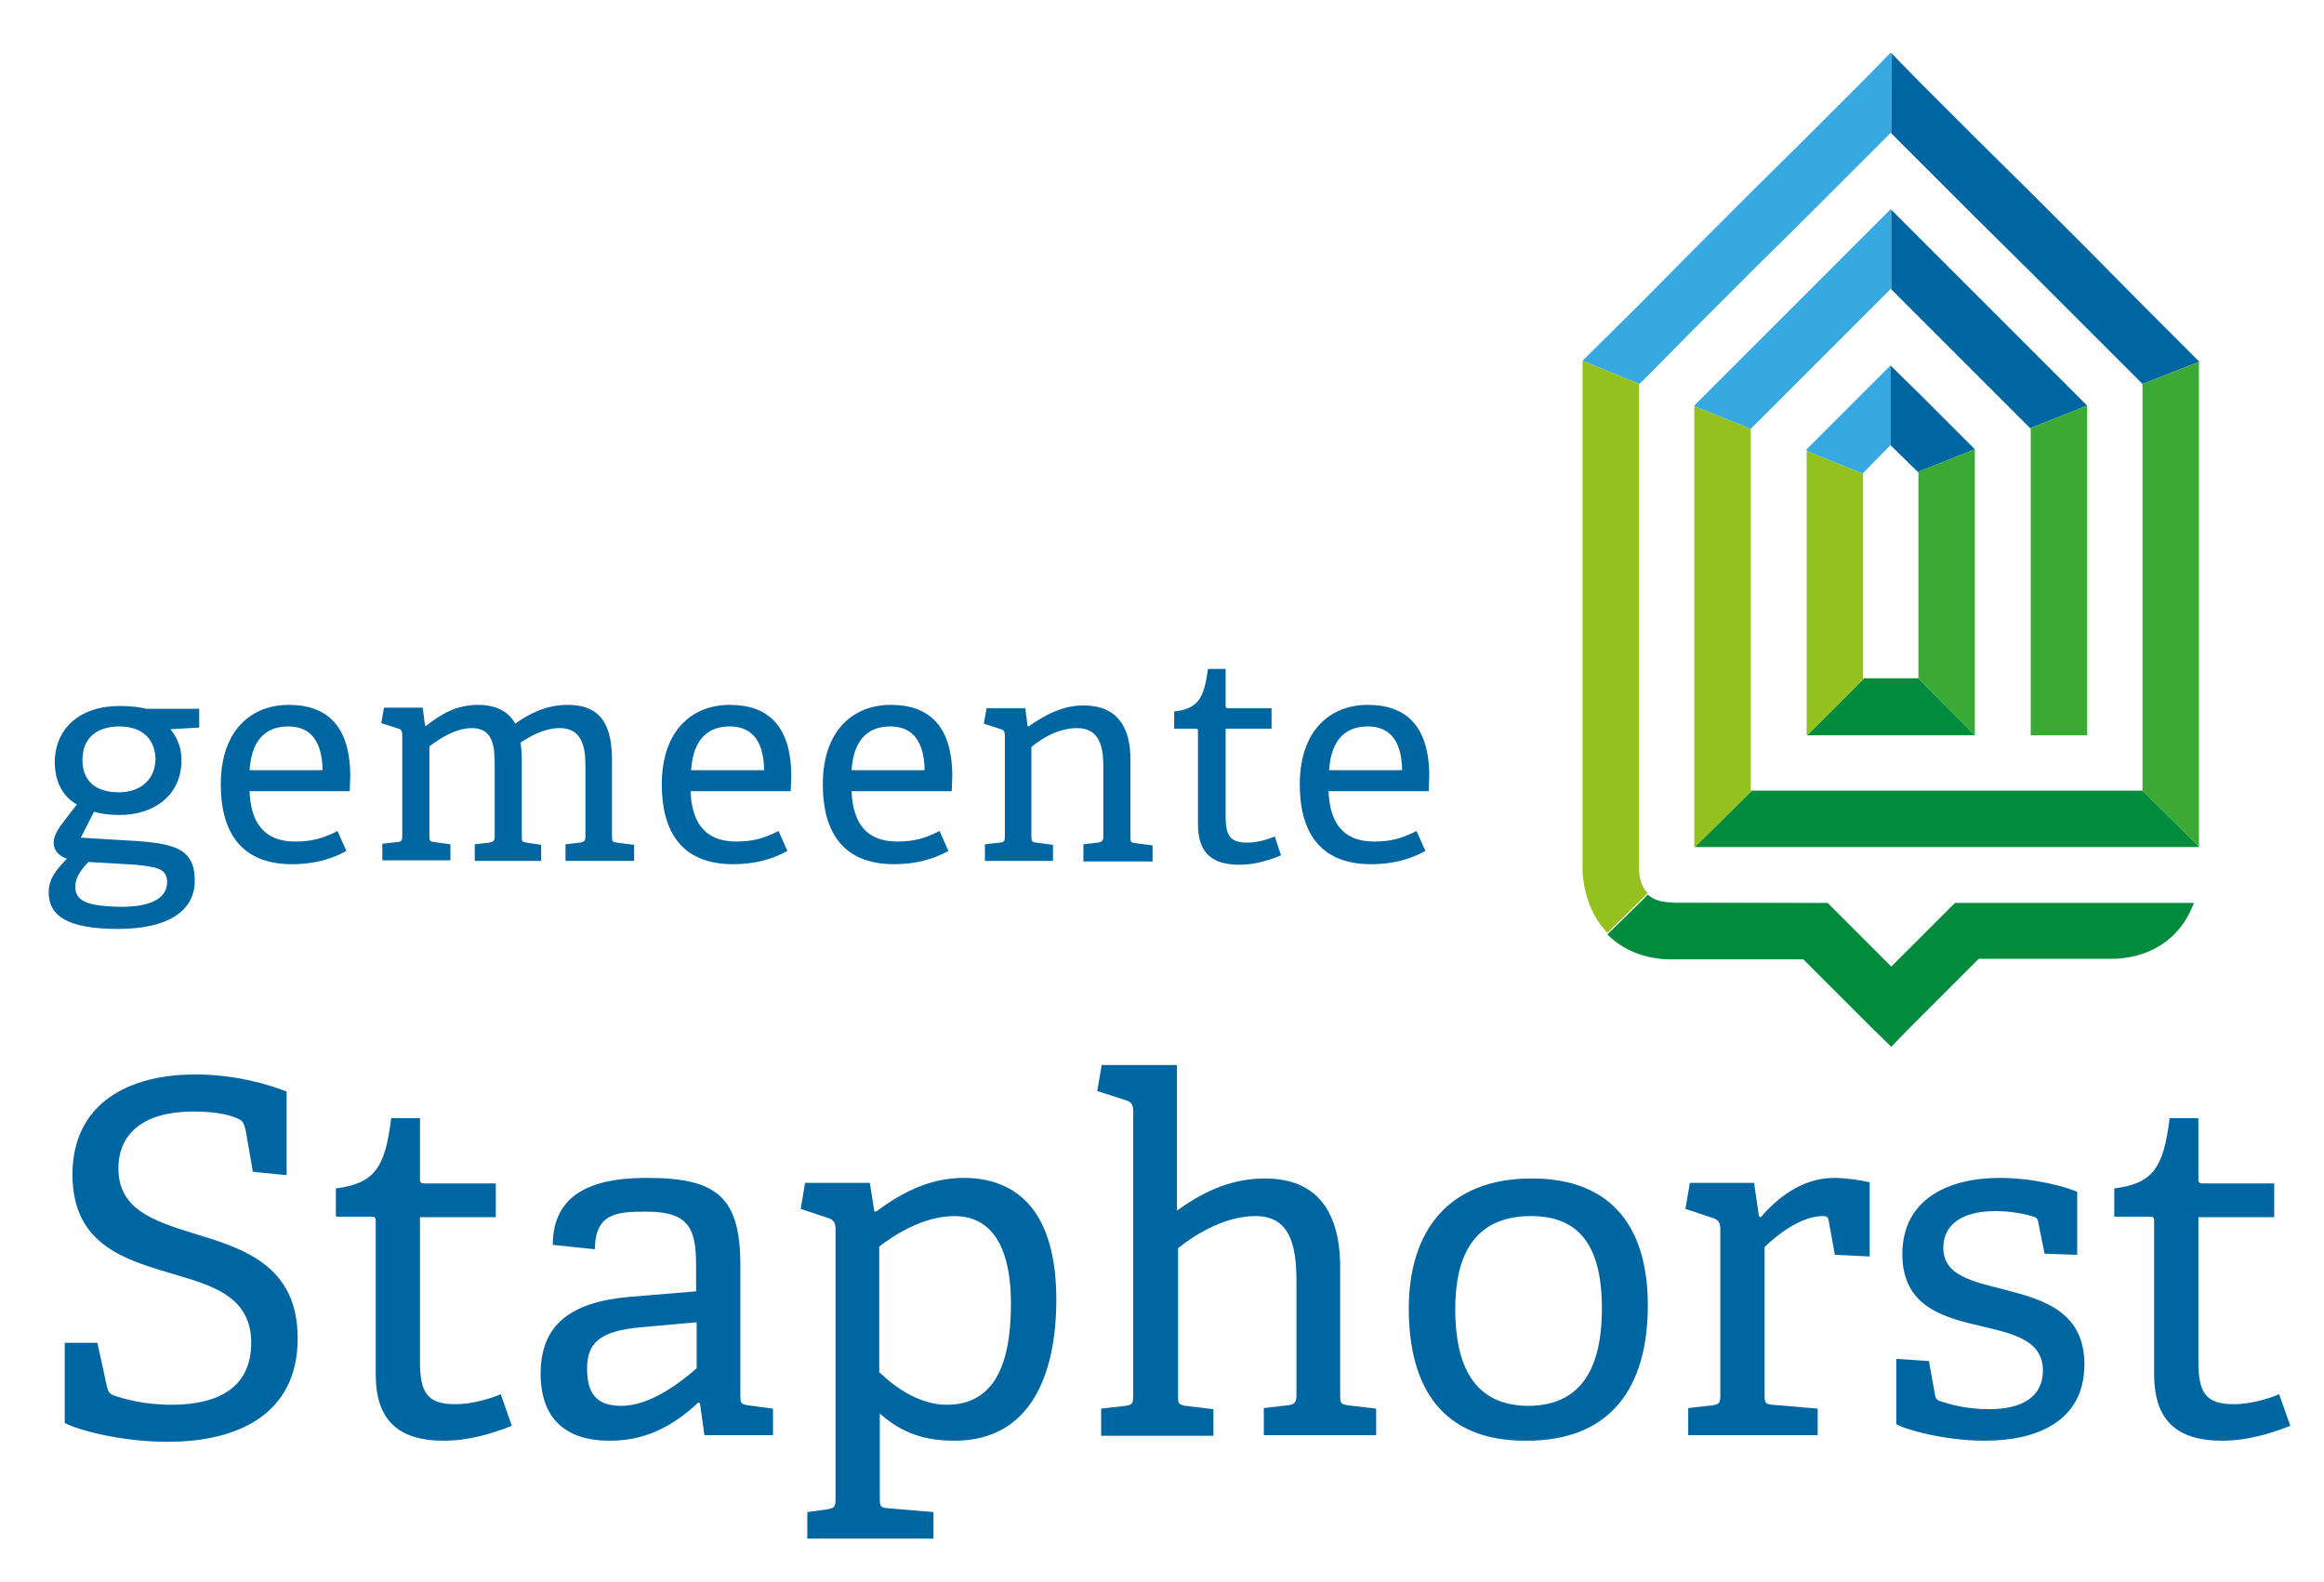 <?xml version="1.0" encoding="utf-8"?>
<!-- Generator: Adobe Illustrator 22.0.1, SVG Export Plug-In . SVG Version: 6.00 Build 0)  -->
<svg version="1.1" id="Laag_1" xmlns="http://www.w3.org/2000/svg" xmlns:xlink="http://www.w3.org/1999/xlink" x="0px" y="0px"
	 viewBox="0 0 420 286" style="enable-background:new 0 0 420 286;" xml:space="preserve">
<style type="text/css">
	.st0{fill:#0066A1;}
	.st1{fill:#008B3D;}
	.st2{fill:#95C11F;}
	.st3{fill:#36A9E1;}
	.st4{fill:#3AAA35;}
</style>
<g>
	<path class="st0" d="M45.7,211.8l-1.3-7.5c-0.3-1.2-0.5-1.6-1-1.9c-1.2-0.7-3.8-1.5-8.4-1.5c-9.1,0-13.6,4-13.6,10.3
		c0,7.4,6.4,9.5,13.5,11.7c8.9,2.7,18.9,5.7,18.9,19c0,13.7-10.8,18.7-23.5,18.7c-8.1,0-15.9-2-18.6-3.4v-14.5h5.9l1.7,7.8
		c0.3,1.2,0.5,1.5,1.8,1.9c1.3,0.4,4.8,1.5,9.9,1.5c9,0,14.4-3.5,14.4-11.2c0-7.8-6.1-10.1-13-12.1c-8.9-2.7-19.3-5-19.3-18.3
		c0-12.7,9.9-18.1,22.2-18.1c7.4,0,13.5,1.9,16.5,3.1v15.1L45.7,211.8z"/>
	<path class="st0" d="M92.5,257.7c-3.5,1.4-7.8,2.7-12.3,2.7c-8.5,0-12.3-4-12.3-12v-27.6c0-0.5,0-0.9-0.7-0.9h-6.5v-5.1
		c6.9-0.9,8.9-3.6,10-12.7h5.2V213c0,0.5,0,0.9,0.7,0.9h13v6.1H75.9v26.1c0,5.6,1.3,7.7,6.4,7.7c2.7,0,5.8-0.8,8.2-1.8L92.5,257.7z"
		/>
	<path class="st0" d="M127.3,259.4l-0.8-5.8l-0.3-0.1c-4.3,4-9.2,6.9-16,6.9c-11.1,0-12.5-7.6-12.5-12.1c0-8.9,5.5-13,16.1-13.9
		l12-1v-4.7c0-6.5-1.2-9.7-8.9-9.7c-5.4,0-9.3,0.2-9.4,6.8l-7.6-0.8c0-10.9,10.1-12.1,17.1-12.1c12.6,0,16.8,3.5,16.8,15.8v23.5
		c0,1.4,0.1,1.6,1.4,1.8l4.5,0.6v4.8H127.3z M125.8,239l-10,0.9c-7.6,0.7-9.7,2.9-9.7,7.5c0,4.8,2,6.7,6.2,6.7
		c5.2,0,10.8-4.3,13.6-6.8V239z"/>
	<path class="st0" d="M145.9,278.2v-4.9l3.6-0.5c1.2-0.2,1.5-0.4,1.5-1.8v-48.9c0-1-0.3-1.6-1.2-1.9l-5.1-1.7l0.8-4.7h11.7l0.8,5.1
		l0.3,0.1c4.9-3.6,9.8-6.1,15.9-6.1c9.9,0,16.7,6.4,16.7,22c0,13.3-4.5,25.5-18.4,25.5c-5.1,0-9.3-1.2-13.5-4.9v15.3
		c0,1.4,0.1,1.7,1.4,1.8l8.3,0.7v4.8H145.9z M159,248.1c3,2.9,7.4,5.8,12.1,5.8c8.4,0,11.6-7,11.6-18.2c0-12.1-4.7-15.9-10.2-15.9
		c-5.7,0-11,3.5-13.6,5.5V248.1z"/>
	<path class="st0" d="M228.4,259.4v-4.9l4.3-0.5c1.2-0.1,1.6-0.5,1.6-1.8v-20.6c0-6.6-1.2-11.8-7.4-11.8c-5.3,0-10.5,3-14,5.8v26.7
		c0,1.4,0.1,1.6,1.4,1.8l5,0.6v4.8h-20.3v-4.9l4.4-0.5c1.2-0.2,1.4-0.4,1.4-1.8v-51.5c0-1-0.3-1.6-1.2-1.9l-5.3-1.7l0.8-4.7h13.6
		v26.3c4.1-2.9,9.2-5.8,15.9-5.8c9.5,0,13.6,6.1,13.6,16.1v23.1c0,1.4,0.1,1.6,1.4,1.8l5.1,0.6v4.8H228.4z"/>
	<path class="st0" d="M254.6,236.5c0-13.9,7.1-23.5,22.2-23.5c15.2,0,21,9.7,21,22.9c0,14.9-6.7,24.5-21.9,24.5
		C260.5,260.5,254.6,250.6,254.6,236.5z M289.5,236.5c0-11.6-4.3-16.7-12.8-16.7c-8.7,0-13.7,5.1-13.7,16.8
		c0,11.8,4.5,17.5,13.3,17.5C284.8,254,289.5,248.6,289.5,236.5z"/>
	<path class="st0" d="M305.1,259.4v-4.9l4.4-0.5c1.2-0.2,1.4-0.4,1.4-1.8v-30.1c0-1-0.3-1.6-1.2-1.9l-5.1-1.7l0.8-4.7h11.6l0.9,6.1
		l0.3,0.1c2.9-3.3,7.3-7.1,13.3-7.1c2,0,4.8,0.4,6.4,0.8v13.4l-6.3-0.3l-1.1-6.1c-0.1-0.7-0.3-0.9-1.1-0.9c-4,0-8.5,3.6-10.5,5.6
		v26.7c0,1.4,0.1,1.7,1.4,1.8l8.2,0.7v4.8H305.1z"/>
	<path class="st0" d="M369.5,226.6l-1.1-5.5c-0.1-0.6-0.2-1-0.9-1.2c-1.2-0.4-3.9-1-6.9-1c-6.5,0-9.4,2.8-9.4,6.6
		c0,5.1,5.3,6.1,11.1,7.6c6.9,1.8,14.4,3.9,14.4,13.5c0,10.3-8.6,13.8-18,13.8c-7.2,0-14.4-2-16-3v-11.8l5.9,0.4l1.1,6.1
		c0.1,0.6,0.3,1,1.1,1.2c1.2,0.4,4.3,1.4,8.7,1.4c5.9,0,9.7-2.2,9.7-7c0-5.3-5.1-6.6-10.7-7.9c-6.9-1.6-14.7-3.4-14.7-13.1
		c0-10.1,8.5-13.8,17.6-13.8c6.4,0,12.1,1.7,14,2.5v11.4L369.5,226.6z"/>
	<path class="st0" d="M413.9,257.7c-3.5,1.4-7.8,2.7-12.3,2.7c-8.5,0-12.3-4-12.3-12v-27.6c0-0.5,0-0.9-0.7-0.9h-6.5v-5.1
		c6.9-0.9,8.9-3.6,10-12.7h5.2V213c0,0.5,0,0.9,0.7,0.9h13v6.1h-13.7v26.1c0,5.6,1.3,7.7,6.4,7.7c2.7,0,5.8-0.8,8.2-1.8L413.9,257.7
		z"/>
</g>
<g>
	<path class="st0" d="M30.8,131.8c1.1,1.4,2,3.1,2,5.6c0,6.3-4.9,9.9-11.2,9.9c-1.8,0-3.4-0.2-4.6-0.6l-2.4,4.7l6.6,0.4
		c9.7,0.5,14,1,14,7.4c0,5.3-4.6,8.7-13.9,8.7c-9.3,0-12.5-2.5-12.5-6.6c0-2.6,1.5-4.2,3.3-6.1c-1.5-0.5-2.4-1.5-2.4-2.9
		c0-0.9,0.4-1.8,1.2-3c0.9-1.2,2-2.6,3-3.9c-2.4-1.3-4-4-4-7.6c0-6,4.4-10.2,11.7-10.2c1.9,0,3.7,0.2,4.8,0.5h9.6v3.4L30.8,131.8z
		 M16,155.8c-1,1-2.4,2.6-2.4,4.5c0,2.9,3,3.5,8.3,3.6c2.8,0,8.3-0.4,8.3-4.5c0-2.5-2.1-2.7-5.6-3.1L16,155.8z M21.6,131.3
		c-3.9,0-6.7,1.9-6.7,6.1c0,3.2,1.8,5.8,6.6,5.8c4,0,6.6-2.4,6.6-6.1C28,133.5,25.6,131.3,21.6,131.3z"/>
	<path class="st0" d="M62.6,153.8c-2.7,1.5-5.9,2.4-9.8,2.4c-9.7,0-12.9-6.4-12.9-14.4c0-9.8,5.5-14.4,12.3-14.4
		c6.6,0,11.1,3.5,11.1,12.9c0,0.7-0.1,1.8-0.1,2.7H45.1c0.2,5.4,2.4,9.1,8.2,9.1c3,0,4.9-0.5,7.7-1.9L62.6,153.8z M58.3,139.2
		c-0.1-6.1-2.9-7.9-6.2-7.9c-3.6,0-6.6,1.9-7,7.9H58.3z"/>
	<path class="st0" d="M102.2,155.6v-3l2.6-0.3c0.7-0.1,1-0.3,1-1.1v-13c0-3.4-0.8-6.6-4.6-6.6c-2.9,0-5.4,1.5-7.1,2.6
		c0.1,1,0.2,2.1,0.2,3.3v13.7c0,0.9,0.1,1,0.9,1.1l2.6,0.4v2.9H85.8v-3l2.6-0.3c0.7-0.1,1-0.3,1-1.1v-13c0-3.1-0.2-6.6-4.1-6.6
		c-2.8,0-5.6,1.7-7.7,3.3v16.2c0,0.9,0.1,1,0.9,1.1l2.9,0.4v2.9H69.1v-3l2.7-0.3c0.8-0.1,0.9-0.3,0.9-1.1v-18.3c0-0.6-0.2-1-0.7-1.1
		l-3.1-1l0.5-2.8h7l0.4,3.2l0.2,0.1c2.8-2.2,5.5-3.8,9.5-3.8c2.6,0,5.3,0.9,6.6,3.4c2.4-1.7,5.5-3.4,9.5-3.4c6.1,0,8,3.8,8,10v13.8
		c0,0.9,0.1,1,0.9,1.1l3.1,0.4v2.9H102.2z"/>
	<path class="st0" d="M142.3,153.8c-2.7,1.5-5.9,2.4-9.8,2.4c-9.7,0-12.9-6.4-12.9-14.4c0-9.8,5.5-14.4,12.3-14.4
		c6.6,0,11.1,3.5,11.1,12.9c0,0.7-0.1,1.8-0.1,2.7h-18.1c0.2,5.4,2.4,9.1,8.2,9.1c3,0,4.9-0.5,7.7-1.9L142.3,153.8z M138.1,139.2
		c-0.1-6.1-2.9-7.9-6.2-7.9c-3.6,0-6.6,1.9-7,7.9H138.1z"/>
	<path class="st0" d="M171.4,153.8c-2.7,1.5-5.9,2.4-9.8,2.4c-9.7,0-12.9-6.4-12.9-14.4c0-9.8,5.5-14.4,12.3-14.4
		c6.6,0,11.1,3.5,11.1,12.9c0,0.7-0.1,1.8-0.1,2.7h-18.1c0.2,5.4,2.4,9.1,8.2,9.1c3,0,4.9-0.5,7.7-1.9L171.4,153.8z M167.1,139.2
		c-0.1-6.1-2.9-7.9-6.2-7.9c-3.6,0-6.6,1.9-7,7.9H167.1z"/>
	<path class="st0" d="M195.8,155.6v-3l2.6-0.3c0.7-0.1,1-0.3,1-1.1v-12.7c0-3.5-0.7-6.9-4.7-6.9c-3.1,0-6,1.5-8.3,3.4v16.2
		c0,0.9,0.1,1,0.9,1.1l3,0.4v2.9h-12.3v-3l2.7-0.3c0.8-0.1,0.9-0.3,0.9-1.1v-18.3c0-0.6-0.2-1-0.7-1.1l-3.1-1l0.5-2.8h7l0.4,3.2
		l0.2,0.1c2.8-2,6.1-3.8,9.9-3.8c6.2,0,8.5,4,8.5,9.8v14c0,0.9,0.1,1,0.9,1.1l3.1,0.4v2.9H195.8z"/>
	<path class="st0" d="M231.5,154.6c-2.2,0.9-4.7,1.7-7.5,1.7c-5.2,0-7.5-2.4-7.5-7.3v-16.8c0-0.3,0-0.5-0.4-0.5h-3.9v-3.1
		c4.2-0.5,5.4-2.2,6.1-7.7h3.2v6.6c0,0.3,0,0.5,0.4,0.5h7.9v3.7h-8.3v15.9c0,3.4,0.8,4.7,3.9,4.7c1.7,0,3.5-0.5,5-1.1L231.5,154.6z"
		/>
	<path class="st0" d="M257.6,153.8c-2.7,1.5-5.9,2.4-9.8,2.4c-9.7,0-12.9-6.4-12.9-14.4c0-9.8,5.5-14.4,12.3-14.4
		c6.6,0,11.1,3.5,11.1,12.9c0,0.7-0.1,1.8-0.1,2.7h-18.1c0.2,5.4,2.4,9.1,8.2,9.1c3,0,4.9-0.5,7.7-1.9L257.6,153.8z M253.4,139.2
		c-0.1-6.1-2.9-7.9-6.2-7.9c-3.6,0-6.6,1.9-7,7.9H253.4z"/>
</g>
<polygon class="st1" points="346.7,122.6 336.9,122.6 326.6,132.9 356.9,132.9 356.9,132.9 346.7,122.6 "/>
<polygon class="st1" points="387.2,142.9 377.2,142.9 367,142.9 356.9,142.9 346.7,142.9 336.7,142.9 326.5,142.9 316.6,142.9 
	306.3,153.1 316.4,153.1 326.5,153.1 336.7,153.1 346.7,153.1 356.9,153.1 367,153.1 377.2,153.1 387.2,153.1 397.4,153.1 
	397.4,153 397.4,153 387.2,142.9 "/>
<polygon class="st2" points="336.7,122.6 336.7,112.5 336.7,85.6 326.5,81.5 326.5,81.6 326.5,95.7 326.5,112.5 326.5,122.6 
	326.5,122.7 326.5,132.8 326.5,132.9 326.6,132.9 336.9,122.6 "/>
<polygon class="st2" points="316.4,142.9 316.4,132.9 316.4,132.8 316.4,122.7 316.4,122.6 316.4,112.5 316.4,105.7 316.4,91.6 
	316.4,91.3 316.4,77.5 306.2,73.4 306.2,73.6 306.2,87.4 306.2,87.7 306.2,101.5 306.2,101.8 306.2,112.5 306.2,115.9 306.2,122.6 
	306.2,122.7 306.2,132.8 306.2,132.9 306.2,142.9 306.2,143 306.2,153 306.2,153.1 306.3,153.1 316.6,142.9 "/>
<polygon class="st3" points="326.5,67.4 336.7,57.2 341.7,52.2 341.8,52.3 341.8,37.9 341.7,37.8 336.7,42.8 334.5,45 326.5,53 
	316.4,63.1 306.2,73.3 306.2,73.4 316.4,77.5 316.4,77.5 "/>
<polygon class="st3" points="316.4,49.2 326.5,39.2 336.7,29 341.7,24 341.8,24.1 341.9,9.7 341.7,9.5 336.7,14.6 334.5,16.8 
	326.5,24.8 316.4,34.8 306.2,45 296.2,55.1 286,65.2 296.3,69.4 306.2,59.4 "/>
<polygon class="st3" points="336.7,85.5 341.7,80.4 341.7,80.5 341.7,66.1 341.7,66 336.7,71 334.5,73.2 326.5,81.2 326.5,81.5 
	336.7,85.6 "/>
<polygon class="st0" points="346.6,85.3 356.9,81.2 356.9,81.2 346.7,71 341.7,66.1 341.7,80.5 "/>
<polygon class="st0" points="346.7,57.2 356.9,67.4 366.9,77.4 377.2,73.3 377.2,73.3 367,63.1 356.9,53 346.7,42.8 341.8,37.9 
	341.8,52.3 "/>
<polygon class="st0" points="387.2,55.1 377.2,45 367,34.8 356.9,24.8 346.7,14.6 341.9,9.7 341.8,24.1 346.7,29 356.9,39.2 
	367,49.2 377.2,59.4 387.2,69.4 397.4,65.4 397.4,65.3 "/>
<polygon class="st4" points="367,77.5 367,132.9 377.2,132.9 377.2,73.6 377.2,73.3 366.9,77.4 "/>
<polygon class="st4" points="346.6,85.3 346.7,85.5 346.7,122.6 356.9,132.9 356.9,81.6 356.9,81.2 "/>
<polygon class="st4" points="397.4,142.9 397.4,136.2 397.4,132.9 397.4,132.8 397.4,122.7 397.4,122.6 397.4,122 397.4,121.7 
	397.4,112.5 397.4,107.9 397.4,107.6 397.4,93.8 397.4,93.5 397.4,79.7 397.4,79.4 397.4,65.6 397.4,65.4 387.2,69.4 387.2,69.5 
	387.2,83.3 387.2,83.6 387.2,97.4 387.2,97.7 387.2,111.5 387.2,111.8 387.2,112.5 387.2,122.6 387.2,122.7 387.2,126 387.2,132.8 
	387.2,132.9 387.2,142.9 397.4,153 397.4,143 "/>
<path class="st2" d="M296.2,157.1v-4V153v-10v-0.1v-10v-0.1V126v-3.2v-0.1v-10.1v-0.7v-0.3V97.7v-0.3V83.6v-0.3V69.5l0.1-0.1
	L286,65.2l0,0v0.3v13.8v0.3v13.8v0.3v13.8v0.3v4.6v9.2v0.3v0.6v0.1v10v0.1v3.3v6.7v0.1v10v0.1v2.7v2.1c0.2,2.6,1,7.2,4.3,10.7
	c0.1,0.1,0.1,0.1,0.2,0.2l5.7-5.6h0l1.6-1.6C296.6,160.4,296.2,158.3,296.2,157.1z"/>
<path class="st1" d="M330.2,163.2L330.2,163.2l-27.9-0.1c0,0,0,0.1,0,0.1H330.2z"/>
<path class="st1" d="M353.3,163.2l-10,10l-1.5,1.5l-1.5-1.5l-10-10h-28c0,0,0-0.1,0-0.1h-0.1c-3,0-4-1.1-4.4-1.4c0,0,0,0,0,0
	l-1.6,1.6h0l-5.7,5.6c1.8,1.8,4.8,3.9,9.6,4.4c0.7,0.1,1.4,0.1,2.1,0.1h23.7l12.2,12.2l3.7,3.6l2.8-2.9l13-13h23.7
	c0.7,0,1.4,0,2.1-0.1c4.9-0.5,8-2.7,9.8-4.6c1.6-1.7,2.6-3.6,3.3-5.4H353.3z"/>
</svg>

